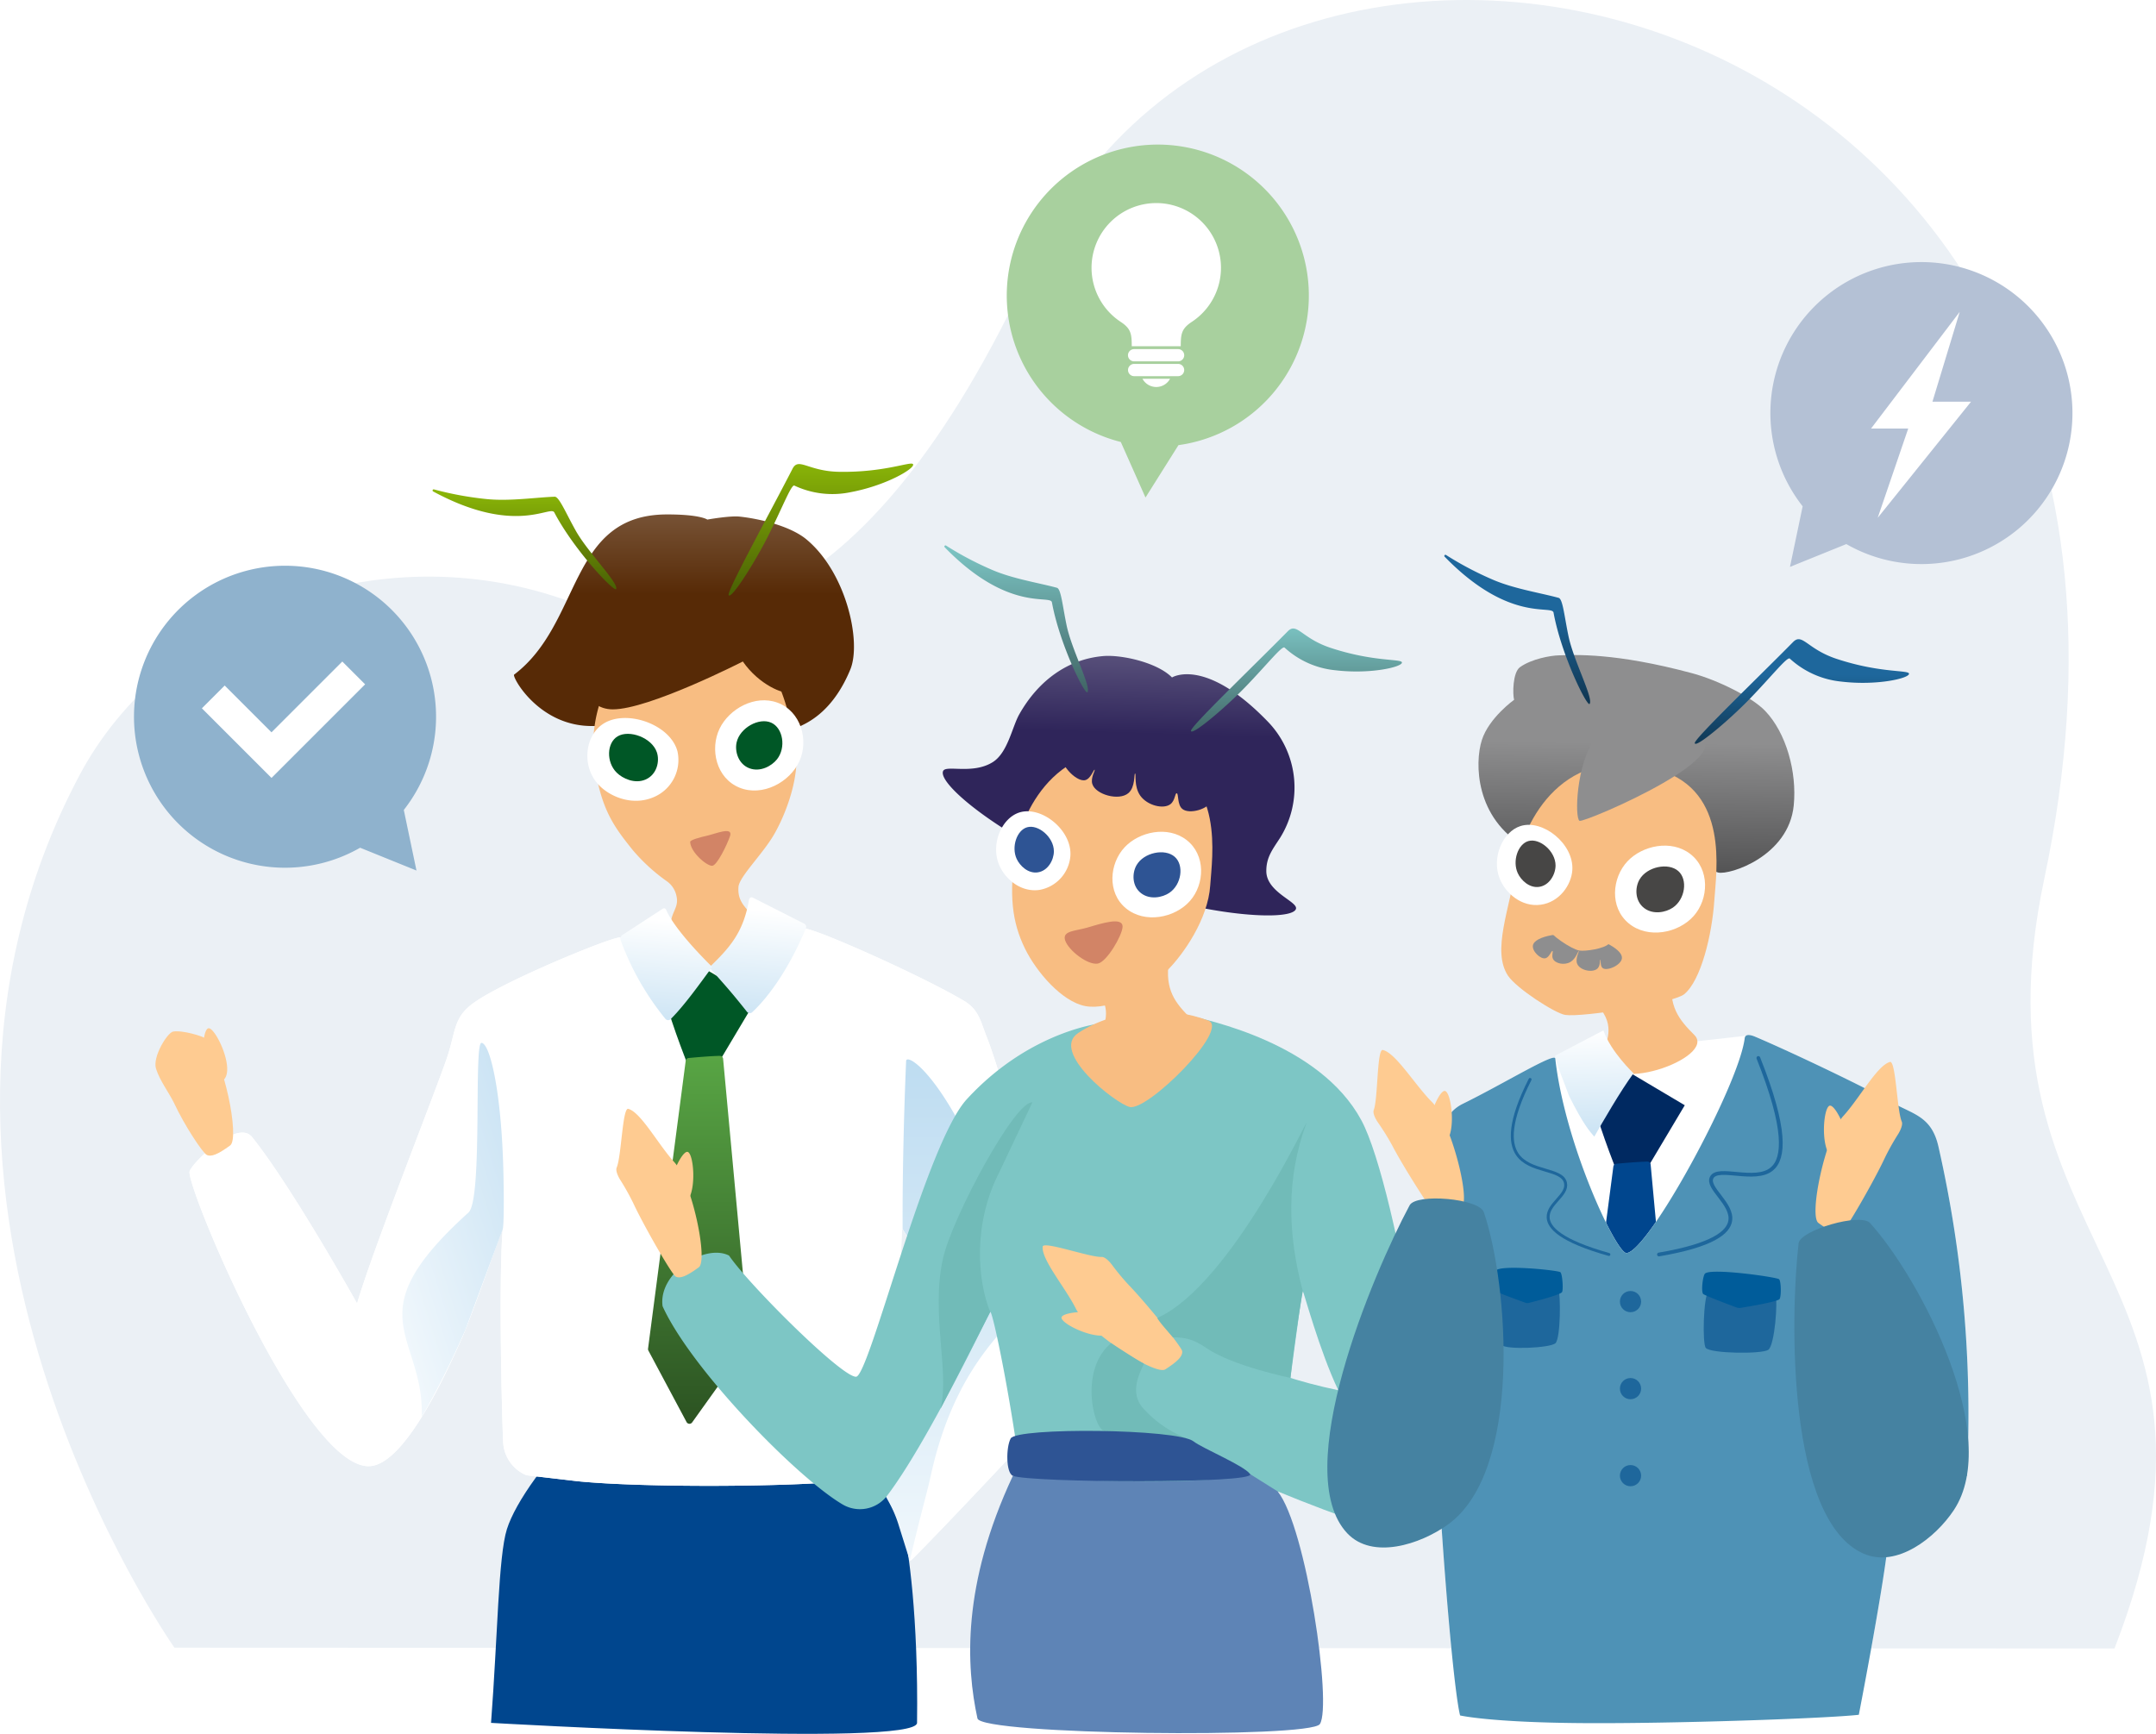 <svg xmlns="http://www.w3.org/2000/svg" xmlns:xlink="http://www.w3.org/1999/xlink" width="603.431" height="485.354" viewBox="0 0 603.431 485.354"><defs><style>.a{fill:#ebf0f5;mix-blend-mode:multiply;isolation:isolate;}.b{fill:url(#a);}.c{fill:#fff;}.d{fill:#005726;}.e{fill:url(#b);}.f{fill:#00468e;}.g{fill:#f8bd82;}.h{fill:#572a06;}.i{fill:url(#e);}.j{fill:url(#g);}.k{fill:#d28466;}.l{fill:#fecb91;}.m{fill:url(#i);}.n{fill:url(#j);}.o{fill:url(#k);}.p{fill:#7dc6c5;}.q{fill:#2e5494;}.r{fill:url(#l);}.s{fill:#71bbb8;}.t{fill:#2f255a;}.u{fill:#5e84b6;}.v{fill:url(#p);}.w{fill:#8e8e8f;}.x{fill:#474645;}.y{fill:url(#q);}.z{fill:#002961;}.aa{fill:url(#s);}.ab{fill:#bddcf1;}.ac,.ad,.ah,.ai{fill:none;stroke:#1e679c;stroke-linecap:round;stroke-miterlimit:10;}.ad{stroke-width:0.61px;}.ae{fill:#4e92b6;}.af{fill:#1e679c;}.ag{fill:#005c9a;}.ah{stroke-width:1.051px;}.ai{stroke-width:0.822px;}.aj{fill:#4582a1;}.ak{fill:#b4c1d5;}.al{fill:#a8d09e;}.am{fill:#8fb2cd;}.an{filter:url(#u);}.ao{filter:url(#n);}.ap{filter:url(#c);}</style><linearGradient id="a" x1="0.6" y1="0.359" x2="0.602" y2="-1.535" gradientUnits="objectBoundingBox"><stop offset="0" stop-color="#572a06"/><stop offset="1" stop-color="#fff"/></linearGradient><linearGradient id="b" x1="0.5" x2="0.5" y2="1" gradientUnits="objectBoundingBox"><stop offset="0" stop-color="#58a544"/><stop offset="1" stop-color="#2c5322"/></linearGradient><filter id="c" x="180.3" y="199.875" width="30.416" height="43.487" filterUnits="userSpaceOnUse"><feOffset dy="3" input="SourceAlpha"/><feGaussianBlur stdDeviation="3" result="d"/><feFlood flood-color="#cc4f00" flood-opacity="0.518"/><feComposite operator="in" in2="d"/><feComposite in="SourceGraphic"/></filter><linearGradient id="e" x1="0.5" x2="0.5" y2="1" gradientUnits="objectBoundingBox"><stop offset="0" stop-color="#8cb808"/><stop offset="1" stop-color="#465c04"/></linearGradient><linearGradient id="g" x1="0.5" y1="1.316" x2="0.586" y2="0.112" gradientUnits="objectBoundingBox"><stop offset="0" stop-color="#bddcf1"/><stop offset="1" stop-color="#fff"/></linearGradient><linearGradient id="i" x1="1.339" y1="-0.047" x2="0" y2="1" xlink:href="#g"/><linearGradient id="j" y1="0" x2="0.5" y2="1.291" xlink:href="#g"/><linearGradient id="k" x1="0.518" y1="0.293" x2="0.579" y2="-1.178" gradientUnits="objectBoundingBox"><stop offset="0" stop-color="#2f255a"/><stop offset="1" stop-color="#fff"/></linearGradient><linearGradient id="l" x1="0.5" x2="0.5" y2="1" gradientUnits="objectBoundingBox"><stop offset="0" stop-color="#7dc6c5"/><stop offset="1" stop-color="#3f6363"/></linearGradient><filter id="n" x="289.123" y="230.118" width="29.093" height="39.511" filterUnits="userSpaceOnUse"><feOffset dy="3" input="SourceAlpha"/><feGaussianBlur stdDeviation="3" result="o"/><feFlood flood-color="#ad4900" flood-opacity="0.588"/><feComposite operator="in" in2="o"/><feComposite in="SourceGraphic"/></filter><linearGradient id="p" x1="0.481" y1="0.404" x2="0.47" y2="1.115" gradientUnits="objectBoundingBox"><stop offset="0" stop-color="#8e8e8f"/><stop offset="1" stop-color="#474748"/></linearGradient><linearGradient id="q" x1="0.5" y1="0.362" x2="0.5" y2="1" gradientUnits="objectBoundingBox"><stop offset="0" stop-color="#1e679c"/><stop offset="1" stop-color="#0f344e"/></linearGradient><linearGradient id="s" x1="0.398" y1="1.247" x2="0.369" y2="0" xlink:href="#g"/><filter id="u" x="424.1" y="231.139" width="36.349" height="43.995" filterUnits="userSpaceOnUse"><feOffset dy="3" input="SourceAlpha"/><feGaussianBlur stdDeviation="3" result="v"/><feFlood flood-color="#b26000" flood-opacity="0.655"/><feComposite operator="in" in2="v"/><feComposite in="SourceGraphic"/></filter></defs><g transform="translate(-723.495 -155.31)"><path class="a" d="M3931.414-315.446s-89.055-126.316-26.609-244.148c23.3-43.968,82.789-68.658,137.473-48.628,32.3,11.831,81.287,10.086,129.152-94.2C4236.7-844.64,4507.67-779.973,4454.779-530.8c-22.278,104.958,60.759,109.735,19.627,215.581l-542.992-.227Z" transform="translate(-3159.099 931.99)"/><g transform="translate(-374.106 -3.043)"><g transform="translate(1241.456 302.36)"><path class="b" d="M1353.451,312.007s-1.929-1.461-11.339-1.442c-27.631.057-23.653,30.4-42.732,44.839-.7.526,6.971,14.687,22.147,14.386a53.03,53.03,0,0,1,10.365,1.458c5.576,1.393,10.9-8.64,18.99-8.167,6.115.357,10.153,8.273,17.853,5.525,1.289-.46,9.535,1.771,10.672,1.249,2.75-1.26,9.4-4.58,14.061-15.876,3.189-7.728-1.1-27.17-12.3-36.45-4.538-3.759-13.267-5.792-18.707-6.361C1359.722,310.882,1353.451,312.007,1353.451,312.007Z" transform="translate(-1299.338 -310.566)"/><path class="c" d="M1409.85,640.185c.637,2.57-64.534.718-69.3,2.694-3.487,1.446-7.934-87.316-8.823-133.143-.3-15.541,14.886-17.8,30.627-17.8l4.858-1.11c14.386,0,27.786-2.045,29.3,12.081C1401.154,546.268,1409.376,638.271,1409.85,640.185Z" transform="translate(-1311.184 -376.467)"/></g><g transform="translate(1278.975 429.312)"><g transform="translate(4.853)"><path class="d" d="M1366.148,519.513c1.574,6.7,7.217,20.838,7.217,20.838L1380,539l11.609-19.484-14.786-8.771Z" transform="translate(-1366.148 -510.742)"/></g><path class="e" d="M1378.579,549.536c-2.841.071-7.045.451-8.721.61a.914.914,0,0,0-.821.8L1358.5,631.5a.915.915,0,0,0,.1.553l10.681,20a.92.92,0,0,0,1.56.1l15.81-22.112a.918.918,0,0,0,.168-.62l-7.31-79.048A.918.918,0,0,0,1378.579,549.536Z" transform="translate(-1358.496 -524.933)"/></g><g transform="translate(1150.641 418.298)"><path class="f" d="M1289.211,793.889c1.855-24.207,2.045-46.655,4.445-54.234s11.08-19.8,23.322-31.983c2.373-2.362,15.725,2.4,33.3,13.3,7.42,4.6,37.284-14.746,42.29-4.647,6.623,13.359,10.974,20.15,12.2,24.264,1.166,3.924,4.07,23.633,3.68,53.3C1408.352,800.795,1289.211,793.889,1289.211,793.889Z" transform="translate(-1204.818 -571.549)"/><path class="c" d="M1250.45,646.4a10.6,10.6,0,0,1-6.513-9.111c-.3-5.637-1.331-44.1-.16-59.645.059-.776-8.774,24.528-11.4,30.4-4.594,10.263-16.184,35.816-26.121,35.816-18.405,0-51.15-78.429-50.086-82.51.625-2.4,13.361-14.743,17.463-9.644,11.075,13.771,29.406,46.6,29.406,46.6,4.287-14.763,22.01-59.423,25.185-68.84,2.466-7.31,1.746-11.027,7.134-15.067,8.459-6.341,41.223-19.663,41.39-18.47,1.666,11.895-22.464,138.637,23.425,138.637,29.091,0,25.2-119.653,27.855-141.086.19-1.532,32.375,12.687,44.888,20.118,4.193,2.489,4.685,5.9,6.338,10.069,4.98,12.555,14.613,50.712,23.614,76.95,2.7,7.876,2.459,18.681-2.114,24.341-3.19,3.949-35.259,38.052-42.456,45.046-.486.471-.565.3-.691-.362-3.067-16.223-12.757-25.784-10.819-25.784,3.47,0,25.22-39.068,25.105-40.164-.449-4.3-9.475-14.245-16.157-26.239-.873-1.568-.575,67.425-1.308,70.652-.187.821-1.722-1.6-2.66-1.517l-9.651,1.237c-17.4,1.937-59.241,2.064-77.326.247Z" transform="translate(-1156.14 -493.375)"/><path class="c" d="M1250.45,646.4a10.6,10.6,0,0,1-6.513-9.111c-.3-5.637-1.331-44.1-.16-59.645.059-.776-8.774,24.528-11.4,30.4-4.594,10.263-16.184,35.816-26.121,35.816-18.405,0-51.15-78.429-50.086-82.51.625-2.4,13.361-14.743,17.463-9.644,11.075,13.771,29.406,46.6,29.406,46.6,4.287-14.763,22.01-59.423,25.185-68.84,2.466-7.31,1.746-11.027,7.134-15.067,8.459-6.341,41.223-19.663,41.39-18.47,1.666,11.895-22.464,138.637,23.425,138.637,29.091,0,25.2-119.653,27.855-141.086.19-1.532,32.375,12.687,44.888,20.118,4.193,2.489,4.685,5.9,6.338,10.069,4.98,12.555,14.613,50.712,23.614,76.95,2.7,7.876,2.459,18.681-2.114,24.341-3.19,3.949-35.259,38.052-42.456,45.046-.486.471-.565.3-.691-.362-3.067-16.223-12.757-25.784-10.819-25.784,3.47,0,25.22-39.068,25.105-40.164-.449-4.3-9.475-14.245-16.157-26.239-.873-1.568-.575,67.425-1.308,70.652-.187.821-1.722-1.6-2.66-1.517l-9.651,1.237c-17.4,1.937-59.241,2.064-77.326.247Z" transform="translate(-1156.14 -493.375)"/></g><g transform="translate(1263.611 335.123)"><path class="g" d="M1374.955,433.7c.244-2.851,6.723-9.1,9.931-14.613,3.064-5.262,8.035-17.144,5.746-26.6-1.946-8.04-5.156-30.292-25.365-30.263-28.542.043-32.333,25.712-30.663,36.989,1.93,13.042,5.576,17.739,10.812,24.274a51.052,51.052,0,0,0,9.419,8.609,6.668,6.668,0,0,1,2.781,4.292c.708,3.212-1.62,4.429-1.593,7.966.037,4.9,4.55,8.433,5.31,9.028,1.381,1.081,3.716,2.908,6.727,2.832,6.239-.158,12.082-8.4,10.8-13.631C1378.2,439.921,1374.529,438.693,1374.955,433.7Z" transform="translate(-1334.271 -362.225)"/><g class="ap" transform="matrix(1, 0, 0, 1, -166.01, -176.77)"><path class="g" d="M1370.994,408.991a20.147,20.147,0,0,1,3.408,11.927c.172,5.09-1.588,7.964-2.38,11.116,0,0,4.966,1.735,6.5,1.558,1-.115,4.888-3.423,4.888-3.423-1.457-2.177-4.235-4.285-4.464-10.765a32.308,32.308,0,0,1,2.272-11.286" transform="translate(-1181.69 -202.24)"/></g></g><g transform="translate(1260.578 325.061)"><path class="h" d="M1356.958,348.7c-20.564,4.094-24.112,7.1-26.187,12.39-2.984,7.6-.831,17.093,7.216,17.132,10.14.049,36.434-13.4,36.434-13.4,4.588,6.638,11.64,9.28,12.892,8.563,1.362-.779,1.018-15.755-4.462-23.441C1380.184,346.2,1376.714,344.769,1356.958,348.7Z" transform="translate(-1329.489 -346.36)"/></g><g transform="translate(1141.107 288.135)"><path class="c" d="M1336.227,402c-5.128,3.267-6.19,11.691-1.56,16.887,3.238,3.633,9.727,6.213,15.575,3.7a11.284,11.284,0,0,0,6.705-12.815C1354.954,402.16,1342.632,397.92,1336.227,402Z" transform="translate(-1210.834 -329.208)"/><path class="c" d="M1405.573,393.267c-6.341-2.34-13.555,1.751-16.211,7.248-2.78,5.753-.965,13.862,5.519,16.521s14.177-1.523,16.825-7.418S1412.125,395.685,1405.573,393.267Z" transform="translate(-1231.458 -326.346)"/><path class="d" d="M1407.2,402.251c-3.413-1.537-8.8,1.438-9.7,5.526-.564,2.561.515,6.1,3.616,7.246,2.972,1.1,6.164-.6,7.695-2.529C1411.386,409.244,1410.521,403.745,1407.2,402.251Z" transform="translate(-1234.843 -329.728)"/><path class="d" d="M1343.7,408.1c-3.063,1.816-3.234,7.212-.284,10.152,1.691,1.685,5.082,3.237,8.079,1.953,3.174-1.36,4.042-5.1,3.179-7.643C1353.289,408.484,1346.981,406.157,1343.7,408.1Z" transform="translate(-1214.338 -331.764)"/><path class="i" d="M1394.069,324.922c-.48-1.178,11.542-23.007,17.877-35.349,1.706-3.324,4.34.719,13.1.856,12.974.2,20.285-3.142,20.652-2.088.422,1.215-7.6,5.942-17.519,7.792a25,25,0,0,1-15.721-1.852c-.852-.384-3.343,6.156-7.347,14.131C1401.36,315.89,1394.668,326.393,1394.069,324.922Z" transform="translate(-1233.636 -288.135)"/><path class="i" d="M1314.792,327.4c.656-1.794-7.833-10.141-11.318-16.348-2.763-4.923-4.653-9.543-5.885-9.5-5.255.192-12.5,1.288-18.872.68a92.354,92.354,0,0,1-14.919-2.726.312.312,0,0,0-.228.576c22.994,12.44,32.8,3.768,33.9,5.863C1303.141,316.731,1314.41,328.442,1314.792,327.4Z" transform="translate(-1185.843 -292.291)"/><g transform="translate(130.134 121.413)"><path class="j" d="M1396.644,480.2c-1.548,9.1-5.259,13.352-11.146,19,4.782,5.349,6.32,7.067,10.576,12.423a.987.987,0,0,0,1.438.119c2.271-2.074,9.007-9.05,15.053-23.533a.984.984,0,0,0-.461-1.253l-14.4-7.3A.738.738,0,0,0,1396.644,480.2Z" transform="translate(-1360.639 -479.578)"/><path class="j" d="M1359.093,484.8c2.56,6.073,12.9,16.029,12.9,16.029-3.466,4.706-7.733,10.744-11.628,14.613a.984.984,0,0,1-1.451-.063,76.283,76.283,0,0,1-12.535-22,1.267,1.267,0,0,1,.5-1.5l11.3-7.355A.62.62,0,0,1,1359.093,484.8Z" transform="translate(-1346.301 -481.351)"/></g><path class="k" d="M1377.086,453.365c-.024-.566,2.912-1.34,4.707-1.739,2.461-.548,7.418-2.712,6.438.154-.78,2.281-3.6,8.193-4.977,8.264C1381.735,460.123,1377.208,456.27,1377.086,453.365Z" transform="translate(-1227.428 -347.465)"/><g transform="translate(0 158.91)"><path class="l" d="M1162.02,570.656c2.757-2.048-1.773-24.471-6.882-29.909-.586-.623-6.469-2.43-9.072-1.97-1.649.292-5.833,7.146-4.8,10.387,1.085,3.4,3.477,6.461,5.014,9.545,2.974,6.419,8.061,14.013,9.159,14.58C1156.711,573.95,1158.608,573.151,1162.02,570.656Z" transform="translate(-1141.107 -538.703)"/></g><path class="l" d="M1164.972,552.419c-3.912-1.535-3.329-14.664-1.385-15.048,1.923-.379,7.477,11.262,4.327,14.378A2.912,2.912,0,0,1,1164.972,552.419Z" transform="translate(-1148.776 -379.303)"/><path class="m" d="M1278.364,580.48c-.493-23.043-3.8-36.6-6.148-36.669-2.224-.069.427,43.838-3.645,47.51-32.259,29.1-12.368,33.909-13.067,57.215a262.884,262.884,0,0,0,12.214-24.4s7.744-20.9,10.421-28.044C1278.4,595.389,1278.583,590.674,1278.364,580.48Z" transform="translate(-1180.967 -381.662)"/><path class="n" d="M1467.442,551.555c-.645,15.14-1.05,32.631-.979,47.032l16.157,26.239-17.053,30.031c.559-.426-.269,12.165-6.716,13.332l3.816,6.933a33.265,33.265,0,0,1,2.6,6.077l3.2,10.2c3.549-14.987,4.649-18.186,5.933-24.028,6.8-30.9,21.887-40.6,22.644-44.439.841-4.259,1.551-19.138-9.288-43.084C1476.071,554.034,1467.531,549.493,1467.442,551.555Z" transform="translate(-1257.339 -384.334)"/></g></g><g transform="translate(-550.179 -162.054)"><g transform="translate(1537.54 500.965)"><path class="o" d="M1657.2,525.795c-4.162-4.231-14.212-6.432-19.307-5.982-9.747.861-18.037,6.71-23.462,16.339-1.954,3.469-3.207,10.688-7.367,13.323-5.619,3.557-13.109.737-13.921,2.5-1.7,3.685,16.978,18.914,43.025,29.589,26.772,10.972,54.387,12.843,55.713,9.051.72-2.06-8.251-4.628-8.286-10.59-.022-4.024,1.884-6.242,3.924-9.445a26.558,26.558,0,0,0-3.222-32.132C1666.522,519.861,1657.2,525.795,1657.2,525.795Z" transform="translate(-1593.039 -519.755)"/></g><g transform="translate(1446.179 470.034)"><path class="p" d="M1653.607,688.555,1684.7,684.9c6.755,0,13.682,9.191,13.568,15.945-.61,36.13-1.753,120.328-5.445,118.777-4.474-1.879-55.334,1.22-54.737-1.223.5-2.036-.057-85.324,3.5-119.027A12.083,12.083,0,0,1,1653.607,688.555Z" transform="translate(-1518.7 -551.232)"/><path class="g" d="M1661.384,663.475c-4.024-4.4,21.687-14.836,20.634-7.936-1.247,8.163,1.808,11.873,6.03,16.079,6.364,6.34-25.069,17.442-24.861,5.41C1663.244,673.7,1666.826,669.421,1661.384,663.475Z" transform="translate(-1527.345 -539.27)"/><path class="g" d="M1644.675,634c6.775,1.311,17.05-3.947,23.248-10.234,4.193-4.254,11.136-14.01,11.766-23.536.535-8.1,4.05-29.869-14.877-35.762-26.731-8.324-37.8,14.594-39.544,25.64-2.015,12.774-1.034,20.447,2.578,27.824C1631.064,624.5,1638.179,632.741,1644.675,634Z" transform="translate(-1513.469 -505.047)"/><path class="g" d="M1663.115,682.077" transform="translate(-1528.161 -550.166)"/><path class="g" d="M1663.115,682.077" transform="translate(-1528.161 -550.166)"/><path class="g" d="M1663.115,682.077" transform="translate(-1528.161 -550.166)"/><path class="c" d="M1623.547,590.021c-4.924,1.565-8.015,8.7-5.748,14.454,1.585,4.021,6.02,7.945,11.31,7.229a10.512,10.512,0,0,0,8.723-9.56C1638.295,594.939,1629.7,588.067,1623.547,590.021Z" transform="translate(-1510.75 -515.25)"/><path class="c" d="M1690.1,601.188c-5.25-4.049-13.2-2.332-17.3,2.035-4.288,4.57-4.966,12.693.326,17.083s13.717,2.728,17.923-2.014S1695.53,605.372,1690.1,601.188Z" transform="translate(-1530.526 -518.732)"/><path class="q" d="M1690.4,609.407c-2.745-2.439-8.663-1.233-10.7,2.33-1.278,2.232-1.3,5.858,1.262,7.843,2.46,1.9,5.945,1.247,7.944-.112C1692.268,617.18,1693.07,611.779,1690.4,609.407Z" transform="translate(-1534.106 -522.221)"/><path class="q" d="M1628.864,596.788c-2.905.816-4.483,5.518-2.939,8.857.885,1.913,3.148,4.143,5.858,3.778,2.87-.387,4.557-3.457,4.555-5.912C1636.334,599.57,1631.974,595.914,1628.864,596.788Z" transform="translate(-1513.878 -517.886)"/><path class="r" d="M1704.7,536.071c-.1-1.244,17.547-18.155,27.094-27.852,2.572-2.612,3.853,1.945,12.015,4.64,12.086,3.992,19.91,3,19.944,4.1.039,1.261-8.859,3.335-18.683,2.16a24.518,24.518,0,0,1-14.174-6.341c-.685-.61-4.933,4.783-11.019,11.076C1714.169,529.753,1704.827,537.624,1704.7,536.071Z" transform="translate(-1543.875 -484.169)"/><path class="r" d="M1633.79,511.137c1.14-1.487-4.361-11.789-5.8-18.62-1.144-5.418-1.559-10.3-2.726-10.615-4.976-1.36-12.084-2.459-17.866-4.893a90.678,90.678,0,0,1-13.168-6.923.306.306,0,0,0-.383.472c17.88,18.383,29.6,13.138,30.015,15.423C1626.01,497.737,1633.126,512,1633.79,511.137Z" transform="translate(-1501.948 -470.034)"/><g transform="translate(137.375 131.443)"><path class="p" d="M1689.5,681.386c-1.716-.931,12.676,8.557,1.569,47.094-4.265,18.316-3.7,21.4-4.264,29.747-.388,5.79-.084,10.008,1.134,37.984.57,13.078,1.161,15.54,2.2,28.22.909,3.493,22.359,2.182,24.947-2.339-1.107-18.464.08-18.764,1.647-27.97.871-5.118,4.674-35.627,5.026-35.5.239.083,4.64,16.684,9.932,27.756-11.709-2.425-19.192-5.383-26.248-7.849-14.26-4.982-22.52-9.037-30.4-10.772-3.317,1.178-15.361,19.534-1.557,27.588,19.818,11.564,79.15,36.243,82.732,31.518,6.405-8.447-7.85-97.086-18.066-116.046C1726.441,689.081,1694.833,682.722,1689.5,681.386Z" transform="translate(-1667.006 -681.325)"/></g><path class="p" d="M1590.7,684.9c.561,3.84-11.282,19.343-9.14,40.822,2.584,25.873,5.556,85.539,1.667,97.18-1,2.992-13.934,3.277-14.869-.2a5.81,5.81,0,0,1-.018-.924c-2.584-25.406-9.01-56.595-9.708-55.952-.373.343-17.407,36.4-28.906,51.483a9.55,9.55,0,0,1-12.436,2.378c-12.657-7.439-42.373-37.81-50.365-55.48-1.26-9.4,12.018-17.605,18.609-14.168,5.4,8,31.706,34.244,35.572,33.905,3.738-.327,19.4-65.106,30.989-77.7C1570.166,686.6,1590.674,684.786,1590.7,684.9Z" transform="translate(-1453.986 -551.23)"/><g transform="translate(90.221 155.911)"><path class="s" d="M1617.431,720.665l-9.285,19.6c-7.4,14.428-6.108,30.226-2.518,39.068l-13.908,27.108c2.6-10.23-2.74-26.451.66-41.96C1594.909,752.958,1612.639,720.053,1617.431,720.665Z" transform="translate(-1591.207 -720.656)"/></g><g transform="translate(119.311 195.945)"><path class="l" d="M1677.031,814.633c-.132-1.206-10.118-13.522-14.946-18.508a67.078,67.078,0,0,1-4.761-5.742c-.582-.773-1.873-2.173-2.839-2.133-3.335.14-16.206-4.513-16.5-2.9-.388,3.7,6.421,11.542,9.364,17.533,3.445,6.458,22.107,18.642,24.953,16.841C1675.79,817.481,1677.189,816.027,1677.031,814.633Z" transform="translate(-1637.969 -785.011)"/></g><path class="t" d="M1646.324,561.04c1.387-3.726,12.663-3.473,20.673-1.445,11.188,2.832,22.578,10.791,21.432,14.969-.706,2.575-6.3,4.164-8.263,2.539-1.484-1.225-.98-4.34-1.579-4.384-.484-.035-.431,2.017-1.73,3.035-1.938,1.518-6.471.408-8.442-2.338-1.861-2.593-1.124-6.2-1.471-6.217s.131,3.775-1.874,5.478c-2.655,2.253-9.16.412-10.089-2.544-.554-1.764.891-3.88.633-4s-1.071,2.524-2.624,2.909C1650.372,569.692,1645.215,564.019,1646.324,561.04Z" transform="translate(-1521.757 -503.328)"/><g class="ao" transform="matrix(1, 0, 0, 1, -172.51, -152.67)"><path class="g" d="M1652.99,604.174a19.755,19.755,0,0,1-.931,10.409c-1.581,3.949-4.195,5.8-3.935,8.325a3.093,3.093,0,0,0,2.217,2.7,3.779,3.779,0,0,0,3.788-1.754c1.581-2.28.44-5.026.966-9.72.264-2.349,2.212-5.847,4.1-8.888" transform="translate(-1349.98 -368.06)"/></g><path class="k" d="M1648.022,644.553c-.9-2.7,2.815-2.615,5.935-3.522,4.277-1.243,10.263-3.222,10.131-.251-.1,2.364-4.384,9.779-6.915,10.255C1654.38,651.561,1648.961,647.366,1648.022,644.553Z" transform="translate(-1522.405 -533.972)"/><path class="g" d="M1652.781,685.768c10.672-7.033,25.753-7.56,36.419-3.469,6.113,2.344-16.987,25.38-21.994,24.189C1663.22,705.541,1644.789,691.036,1652.781,685.768Z" transform="translate(-1523.504 -549.278)"/><path class="l" d="M1661.247,817.785c-1.524-3.83-14.4-3.193-14.766-1.284-.363,1.889,11.083,7.278,14.124,4.174A2.856,2.856,0,0,0,1661.247,817.785Z" transform="translate(-1521.871 -600.393)"/><g transform="translate(0 157.715)"><path class="l" d="M1469.25,767.938c2.7-2.009-1.961-23.8-6.751-29.338-4.534-4.9-9.407-14.071-13-15.038-1.614-.306-1.9,13.377-3.224,16.439-.385.887.458,2.6.97,3.416a67.073,67.073,0,0,1,3.648,6.506c2.918,6.3,10.825,20.042,11.9,20.6C1464.042,771.169,1465.9,770.386,1469.25,767.938Z" transform="translate(-1446.179 -723.557)"/></g><path class="l" d="M1471.041,757.174c-3.027-2.8,2.194-14.586,4.106-14.242,1.893.34,2.81,12.959-1.179,14.681A2.855,2.855,0,0,1,1471.041,757.174Z" transform="translate(-1455.226 -573.161)"/><path class="s" d="M1731.244,730.2c-5.517,15.052-5.29,30.493-.947,46.8,0,0-2.215,12.49-3.456,24.313,0,0-16.167-3.324-23.431-8.3-3.685-2.521-5.924-3.053-9.451-3.053,0,0-4.725-5.269-4.331-5.448C1710.535,775.062,1732.694,726.243,1731.244,730.2Z" transform="translate(-1538.171 -568.266)"/><path class="s" d="M1674.563,834.694c.486.242-4.975,7.454,0,12.7a31.993,31.993,0,0,0,12.414,8.407s-22.622-2.168-23.267-2.181c-2.993-.061-7.375-17.085,1.764-24.611C1665.474,829.005,1672.7,833.768,1674.563,834.694Z" transform="translate(-1526.98 -605.692)"/><path class="u" d="M1617.327,888.411c-14.32,30.552-13.086,53.342-9.919,67.914,1.008,4.636,93.16,5.634,95.838,1.588,3.474-5.249-3.774-55.13-11.81-65.136l-7.723-4.852C1664.726,892.315,1617.327,888.411,1617.327,888.411Z" transform="translate(-1506.34 -627.958)"/><path class="q" d="M1623.027,870.611c-1.334,2.452-1.352,9.643.615,10.453,4.714,1.94,68.313,2.282,66.386-.486-1.653-2.375-13.354-7.21-15.819-9.15C1669.689,867.871,1624.74,867.464,1623.027,870.611Z" transform="translate(-1512.656 -620.611)"/></g></g><g transform="translate(1723.547 -491.641)"><g transform="translate(-586.252 830.317)"><path class="v" d="M-501.8,851.763c7.142,1.916,16.753,6.675,20.466,10.57,5.817,6.1,8.912,16.966,7.968,26.453-1.414,14.215-17.913,19.526-21.137,18.77-3.432-.8-2.723-6.37-6.8-5.5-5.535,1.181-10.937-7.8-18.984-7.462-6.082.253-10.017,7.25-17.708,4.724-1.288-.423-5.532,3.91-10.607,1-13.86-7.95-14.132-23.359-12.053-29.852,2-6.245,9.026-11.265,9.026-11.265-.428-1.5-.422-7.673,1.661-9.149,3.247-2.3,8.5-3.234,10.823-3.293C-534.542,846.64-523.439,845.957-501.8,851.763Z" transform="translate(561.602 -846.672)"/></g><g transform="translate(-579.224 936.946)"><path class="c" d="M-536.585,1023.38c.5-4.759,5.879-3.165,10.664-3.165l42.9-4.771c5.225,0,5.222,9.047,5.136,14.272-.55,33.583-2.662,144.6-6.519,142.977-4.543-1.908-66.677-.119-66.071-2.6C-549.954,1167.97-539.883,1054.621-536.585,1023.38Z" transform="translate(550.478 -1015.445)"/></g><g transform="translate(-553.352 918.003)"><path class="g" d="M-509.093,995.853c-4.088-4.466,22.026-15.067,20.955-8.06-1.267,8.291,1.836,12.058,6.124,16.33,6.463,6.439-25.46,17.714-25.248,5.494C-507.2,1006.234-503.566,1001.893-509.093,995.853Z" transform="translate(509.528 -985.462)"/></g><g transform="translate(-579.861 860.788)"><path class="g" d="M-533.606,965.171c4.834.728,30.2-3.29,33.285-5.777,4.72-3.812,7.822-16.686,8.461-26.361.543-8.223,4.114-30.334-15.109-36.32-27.148-8.454-38.392,14.822-40.161,26.04-2.046,12.973-7.06,24.43-2.5,31.415C-547.3,957.726-536.4,964.75-533.606,965.171Z" transform="translate(551.487 -894.902)"/><path class="g" d="M-507.369,1014.3" transform="translate(535.242 -938.864)"/><path class="g" d="M-507.369,1014.3" transform="translate(535.242 -938.864)"/><path class="g" d="M-507.369,1014.3" transform="translate(535.242 -938.864)"/></g><g transform="translate(-558.643 849.801)"><path class="w" d="M-486.994,879.845c20.487,4.078-28.992,25.3-30.24,24.589-1.356-.776-1.014-15.7,4.446-23.352C-510.132,877.357-506.674,875.927-486.994,879.845Z" transform="translate(517.904 -877.512)"/></g><g transform="translate(-628.547 802.252)"><path class="c" d="M-546.835,922.245c-5,1.59-8.14,8.839-5.838,14.68,1.61,4.084,6.114,8.069,11.487,7.342,5.2-.7,8.587-5.469,8.858-9.709C-531.858,927.24-540.589,920.26-546.835,922.245Z" transform="translate(600.893 -846.308)"/><path class="c" d="M-480.056,933.443c-5.332-4.112-13.407-2.369-17.57,2.067-4.355,4.642-5.043,12.891.33,17.35s13.932,2.771,18.2-2.045S-474.546,937.692-480.056,933.443Z" transform="translate(581.624 -849.7)"/><path class="x" d="M-479.9,941.646c-2.787-2.477-8.8-1.252-10.871,2.366-1.3,2.267-1.324,5.95,1.282,7.965,2.5,1.932,6.037,1.267,8.068-.114C-478.008,949.54-477.193,944.055-479.9,941.646Z" transform="translate(578.136 -853.1)"/><path class="x" d="M-541.565,929.009c-2.951.829-4.553,5.6-2.985,8.995.9,1.943,3.2,4.207,5.949,3.836,2.915-.392,4.628-3.51,4.626-6C-533.979,931.834-538.406,928.12-541.565,929.009Z" transform="translate(597.845 -848.876)"/><path class="y" d="M-465.787,868.736c-.106-1.262,17.821-18.437,27.517-28.285,2.611-2.653,3.912,1.974,12.2,4.713,12.274,4.054,20.221,3.05,20.255,4.161.039,1.28-9,3.387-18.975,2.194a24.9,24.9,0,0,1-14.395-6.439c-.7-.619-5.01,4.858-11.19,11.249C-456.167,862.32-465.655,870.314-465.787,868.736Z" transform="translate(568.618 -816.025)"/><path class="y" d="M-536.07,844c1.158-1.51-4.43-11.972-5.895-18.911-1.162-5.5-1.584-10.457-2.769-10.781-5.053-1.381-12.272-2.5-18.145-4.97a92.016,92.016,0,0,1-13.373-7.032.311.311,0,0,0-.389.48c18.158,18.67,30.059,13.343,30.484,15.664C-543.971,830.388-536.743,844.875-536.07,844Z" transform="translate(609.468 -802.252)"/><g transform="translate(74.67 145.354)"><path class="z" d="M-510.36,1041.055c1.568,6.674,7.189,20.759,7.189,20.759l6.612-1.348,11.565-19.411-14.73-8.738Z" transform="translate(510.36 -1032.317)"/></g><path class="aa" d="M-514.132,1012.98c2.022,5.957,8.428,12.007,8.428,12.007-3.681,5-8.5,13.375-10.983,17.738-1.209-1.413-3.043-3.344-7.056-11.4-2.275-6.08-3.572-9.075-3.912-11.261Z" transform="translate(591.398 -879.843)"/><path class="aa" d="M-479.06,1006.123a38.8,38.8,0,0,1-4.872,8.1c-4.713,4.633-4.849,4.227-10.314,7.944,5,5.587,10.314,11.1,15.1,17.058,0,0,3.438-2.583,10.168-13.059,3.165-6.379,5.905-10.678,7-14.349Z" transform="translate(579.097 -877.318)"/><path class="ab" d="M-450.879,1033.345" transform="translate(563.129 -887.342)"/><path class="ab" d="M-450.879,1033.345" transform="translate(563.129 -887.342)"/><path class="w" d="M-512.584,977.066c.253-2.439-5.551-5.282-10.15-6.274-6.423-1.385-14.268.026-14.761,2.652-.3,1.619,2.133,3.981,3.552,3.6,1.07-.289,1.616-2.154,1.932-2.02.255.109-.3,1.235.1,2.145.6,1.357,3.188,1.94,4.9.934,1.615-.949,2.168-3.151,2.348-3.067s-1.038,2.065-.455,3.542c.771,1.955,4.556,2.654,5.79,1.255.736-.834.545-2.393.707-2.392s-.1,1.687.587,2.312C-516.871,980.806-512.786,979.016-512.584,977.066Z" transform="translate(595.031 -864.11)"/><g class="an" transform="matrix(1, 0, 0, 1, -371.51, -155.3)"><path class="g" d="M-512.706,934.155c-4.189,4.739-5.062,8.626-5.119,11.247-.107,4.954,6,7.885,4.029,10.342-1.173,1.466-6.75,2.261-8.356,1.978-2.127-.375-8.273-4.419-8.824-6.324-.936-3.235,6.749-3.028,8.9-8.16,1.076-2.568.353-7.263-.57-11.455" transform="translate(964.16 -694.64)"/></g><path class="f" d="M-498.461,1071.111c-2.83.071-7.019.449-8.687.608a.911.911,0,0,0-.819.794l-10.493,80.251a.917.917,0,0,0,.1.551l10.64,19.926a.917.917,0,0,0,1.241.376.914.914,0,0,0,.313-.275l15.751-22.028a.917.917,0,0,0,.167-.617l-7.283-78.748A.914.914,0,0,0-498.461,1071.111Z" transform="translate(588.015 -901.247)"/><path class="ac" d="M-452.5,1028.494c9.037,18.281,9.025,26.052,5.893,29.095-4.194,4.075-14.5.176-15.863,3.518-1.18,2.893,6.256,6.507,5.829,11.1-.282,3.04-4.026,6.786-18.284,10.327" transform="translate(571.983 -885.556)"/><path class="ad" d="M-546.588,1037.187c-.263,12.688,1.262,18.739,3.082,21.752,3.035,5.023,7.408,2.463,8.855,6.7,1.171,3.426-1.214,6.506-.193,10.45.747,2.889,3.321,6.239,11.133,8.533" transform="translate(598.381 -888.756)"/><g transform="translate(28.927 134.435)"><path class="c" d="M-432.69,1138.379a337.679,337.679,0,0,0-7.94-92.009c-1.868-8.436-6.8-9.042-12.638-12.266-9.652-5.329-29.627-14.763-38.647-18.582-1.241-.526-2.8-.916-2.964.421-1.66,13.335-27.1,59.97-33.1,60.126-2.829.074-17.273-30.441-19.916-54.468-.19-1.717-14.419,7.056-25.888,12.69-4.495,2.208-6.062,6.636-7.1,11.427-5.664,26.017,3,146.317,6.344,159.787,0,0,8.2,1.929,33.625,2.14,25.8.214,68.9-1.3,77.975-2.324,0,0,6.366-32.761,8.028-46.832C-452.892,1141.341-432.73,1139.233-432.69,1138.379Z" transform="translate(582.762 -1015.035)"/><path class="ae" d="M-432.69,1138.379a337.679,337.679,0,0,0-7.94-92.009c-1.868-8.436-6.8-9.042-12.638-12.266-9.652-5.329-29.627-14.763-38.647-18.582-1.241-.526-2.8-.916-2.964.421-1.66,13.335-27.1,59.97-33.1,60.126-2.829.074-17.273-30.441-19.916-54.468-.19-1.717-14.419,7.056-25.888,12.69-4.495,2.208-6.062,6.636-7.1,11.427-5.664,26.017,3,146.317,6.344,159.787,0,0,8.2,1.929,33.625,2.14,25.8.214,68.9-1.3,77.975-2.324,0,0,6.366-32.761,8.028-46.832C-452.892,1141.341-432.73,1139.233-432.69,1138.379Z" transform="translate(582.762 -1015.035)"/></g><path class="af" d="M-443.739,1144.716c1.785-1.28,2.714-13.575,2-15.326-.411-1-17.824-2.078-18.757-1.066-1.442,1.564-1.734,14.793-.729,15.881C-459.782,1145.77-445.6,1145.962-443.739,1144.716Z" transform="translate(567.158 -922.164)"/><path class="ag" d="M-440.987,1122c-.742-.6-19.292-3.251-20.76-1.533-.543.635-1.076,4.6-.523,5.615.217.4,7.421,3.1,9.439,3.846a2.114,2.114,0,0,0,1.072.1c2.149-.346,9.891-1.636,10.857-2.408C-440.335,1127.177-440.372,1122.5-440.987,1122Z" transform="translate(567.409 -919.212)"/><path class="af" d="M-536.942,1142.16c1.47-1.372,1.52-13.694.79-15.4-.418-.98-15.581-1.124-16.328-.065-1.154,1.638-.6,14.858.342,15.89C-550.787,1144.068-538.479,1143.5-536.942,1142.16Z" transform="translate(600.777 -921.442)"/><path class="ag" d="M-536.1,1119.413c-.68-.559-16.926-2.217-18.093-.425-.432.662-.651,4.648-.109,5.632.212.385,6.624,2.695,8.419,3.336a1.611,1.611,0,0,0,.936.048c1.842-.46,8.475-2.16,9.266-2.982C-535.219,1124.541-535.537,1119.877-536.1,1119.413Z" transform="translate(601.328 -918.578)"/><circle class="af" cx="2.968" cy="2.968" r="2.968" transform="translate(81.883 206.092)"/><circle class="af" cx="2.968" cy="2.968" r="2.968" transform="translate(81.883 230.451)"/><circle class="af" cx="2.968" cy="2.968" r="2.968" transform="translate(81.883 254.811)"/><path class="ah" d="M-453.827,1025.2c7.957,19.938,7.314,28.1,3.794,31.052-4.713,3.948-15.164-.976-16.859,2.429-1.467,2.946,6.008,7.34,5.189,12.138-.542,3.172-4.758,6.809-19.941,9.39" transform="translate(574.457 -884.341)"/><path class="ai" d="M-541.64,1034.711c-5.955,11.732-5.727,17.682-3.644,20.873,3.473,5.32,12.7,3.884,13.562,8.129.7,3.436-5.056,5.783-4.858,9.668.144,2.846,3.482,6.512,17,10.327" transform="translate(598.381 -887.845)"/><g transform="translate(136.624 141.96)"><path class="l" d="M-404.937,1074.643c1.094-.565,9.124-14.524,12.087-20.919a68.1,68.1,0,0,1,3.706-6.608c.52-.833,1.376-2.568.985-3.469-1.349-3.109-1.635-17.006-3.275-16.7-3.647.983-8.6,10.3-13.2,15.273-4.864,5.621-9.6,27.755-6.856,29.8C-408.09,1074.5-406.2,1075.3-404.937,1074.643Z" transform="translate(412.299 -1026.946)"/></g><path class="l" d="M-402.743,1060.785c3.074-2.842-2.228-14.813-4.171-14.464-1.922.345-2.854,13.16,1.2,14.909A2.9,2.9,0,0,0-402.743,1060.785Z" transform="translate(547.545 -892.117)"/><g transform="translate(12.908 138.614)"><path class="l" d="M-583.457,1065.774c2.652-2.162-3.077-24.06-8.189-29.458-4.824-4.764-10.186-13.846-13.874-14.664-1.651-.237-1.312,13.659-2.52,16.826-.35.917.583,2.613,1.14,3.421a68.135,68.135,0,0,1,4,6.435c3.247,6.255,11.9,19.84,13.016,20.354C-588.593,1069.289-586.742,1068.409-583.457,1065.774Z" transform="translate(608.117 -1021.649)"/></g><path class="l" d="M-582.672,1054.441c-3.2-2.7,1.56-14.9,3.517-14.637,1.935.258,3.442,13.019-.527,14.949A2.9,2.9,0,0,1-582.672,1054.441Z" transform="translate(612.052 -889.718)"/><path class="aj" d="M-377.036,1178.181c13.611-20.521-9.177-64.547-23.441-80.364-2.666-2.955-19.583,2.014-20,5.661-2.395,20.826-3.23,77.579,18.222,86.9C-392.971,1194.416-382.178,1185.935-377.036,1178.181Z" transform="translate(552.374 -910.75)"/><path class="aj" d="M-594.761,1178.7c20.73-14.974,17-66.573,10.029-87.388-1.3-3.889-18.952-5.368-20.783-1.957-10.451,19.474-33.657,74.672-17.452,91.829C-615.952,1188.607-602.593,1184.355-594.761,1178.7Z" transform="translate(628.547 -907.262)"/></g></g><g transform="translate(1101.693 -3484.405)"><path class="ak" d="M159.578,3713.082a42.256,42.256,0,0,0-33.241,68.364l-3.549,16.959,15.772-6.385a42.268,42.268,0,1,0,21.018-78.938Z" transform="translate(0)"/></g><g transform="translate(1046.499 178.286) rotate(44)"><path class="al" d="M159.578,3713.082a42.256,42.256,0,0,1,33.241,68.364l3.549,16.959-15.772-6.385a42.268,42.268,0,1,1-21.018-78.938Z" transform="translate(-117.307 -3713.082)"/></g><g transform="translate(761 313.677)"><path class="am" d="M159.578,3713.082a42.256,42.256,0,0,1,33.241,68.364l3.549,16.959-15.772-6.385a42.268,42.268,0,1,1-21.018-78.938Z" transform="translate(-117.307 -3713.082)"/></g><g transform="translate(3015.457 -2605.197)"><path class="c" d="M-1968.344,2817.354a18.117,18.117,0,0,0-18.113,18.12,18.117,18.117,0,0,0,8.138,15.117c2.861,1.891,3.116,3.3,3.116,6.829h13.717c0-3.528.256-4.938,3.115-6.829a18.115,18.115,0,0,0,5.146-25.1,18.116,18.116,0,0,0-15.119-8.14Z"/><path class="c" d="M-1942,2939.354h-12.29a1.715,1.715,0,0,0-1.725,1.7,1.714,1.714,0,0,0,1.7,1.725H-1942a1.715,1.715,0,0,0,1.725-1.7,1.715,1.715,0,0,0-1.7-1.725Z" transform="translate(-20.243 -81.119)"/><path class="c" d="M-1941.977,2951.7h-12.29a1.716,1.716,0,0,0-1.716,1.716,1.716,1.716,0,0,0,1.716,1.716h12.29a1.716,1.716,0,0,0,1.716-1.716A1.716,1.716,0,0,0-1941.977,2951.7Z" transform="translate(-20.262 -89.325)"/><path class="c" d="M-1940.06,2966.42a4.386,4.386,0,0,0,3.861-2.3h-7.722A4.385,4.385,0,0,0-1940.06,2966.42Z" transform="translate(-28.283 -97.583)"/></g><g transform="translate(3283.985 -2513.005)"><path class="c" d="M-2464.683,2853.495l-19.819,19.819-13.1-13.1-6.382,6.382,13.1,13.1,6.382,6.383,6.382-6.383,19.82-19.818Z"/></g><g transform="translate(3619.376 -2634.12)"><path class="c" d="M-2347.38,2876.718l-24.824,32.677h10.406l-8.544,24.99,26.119-32.5h-10.8Z"/></g></g></svg>